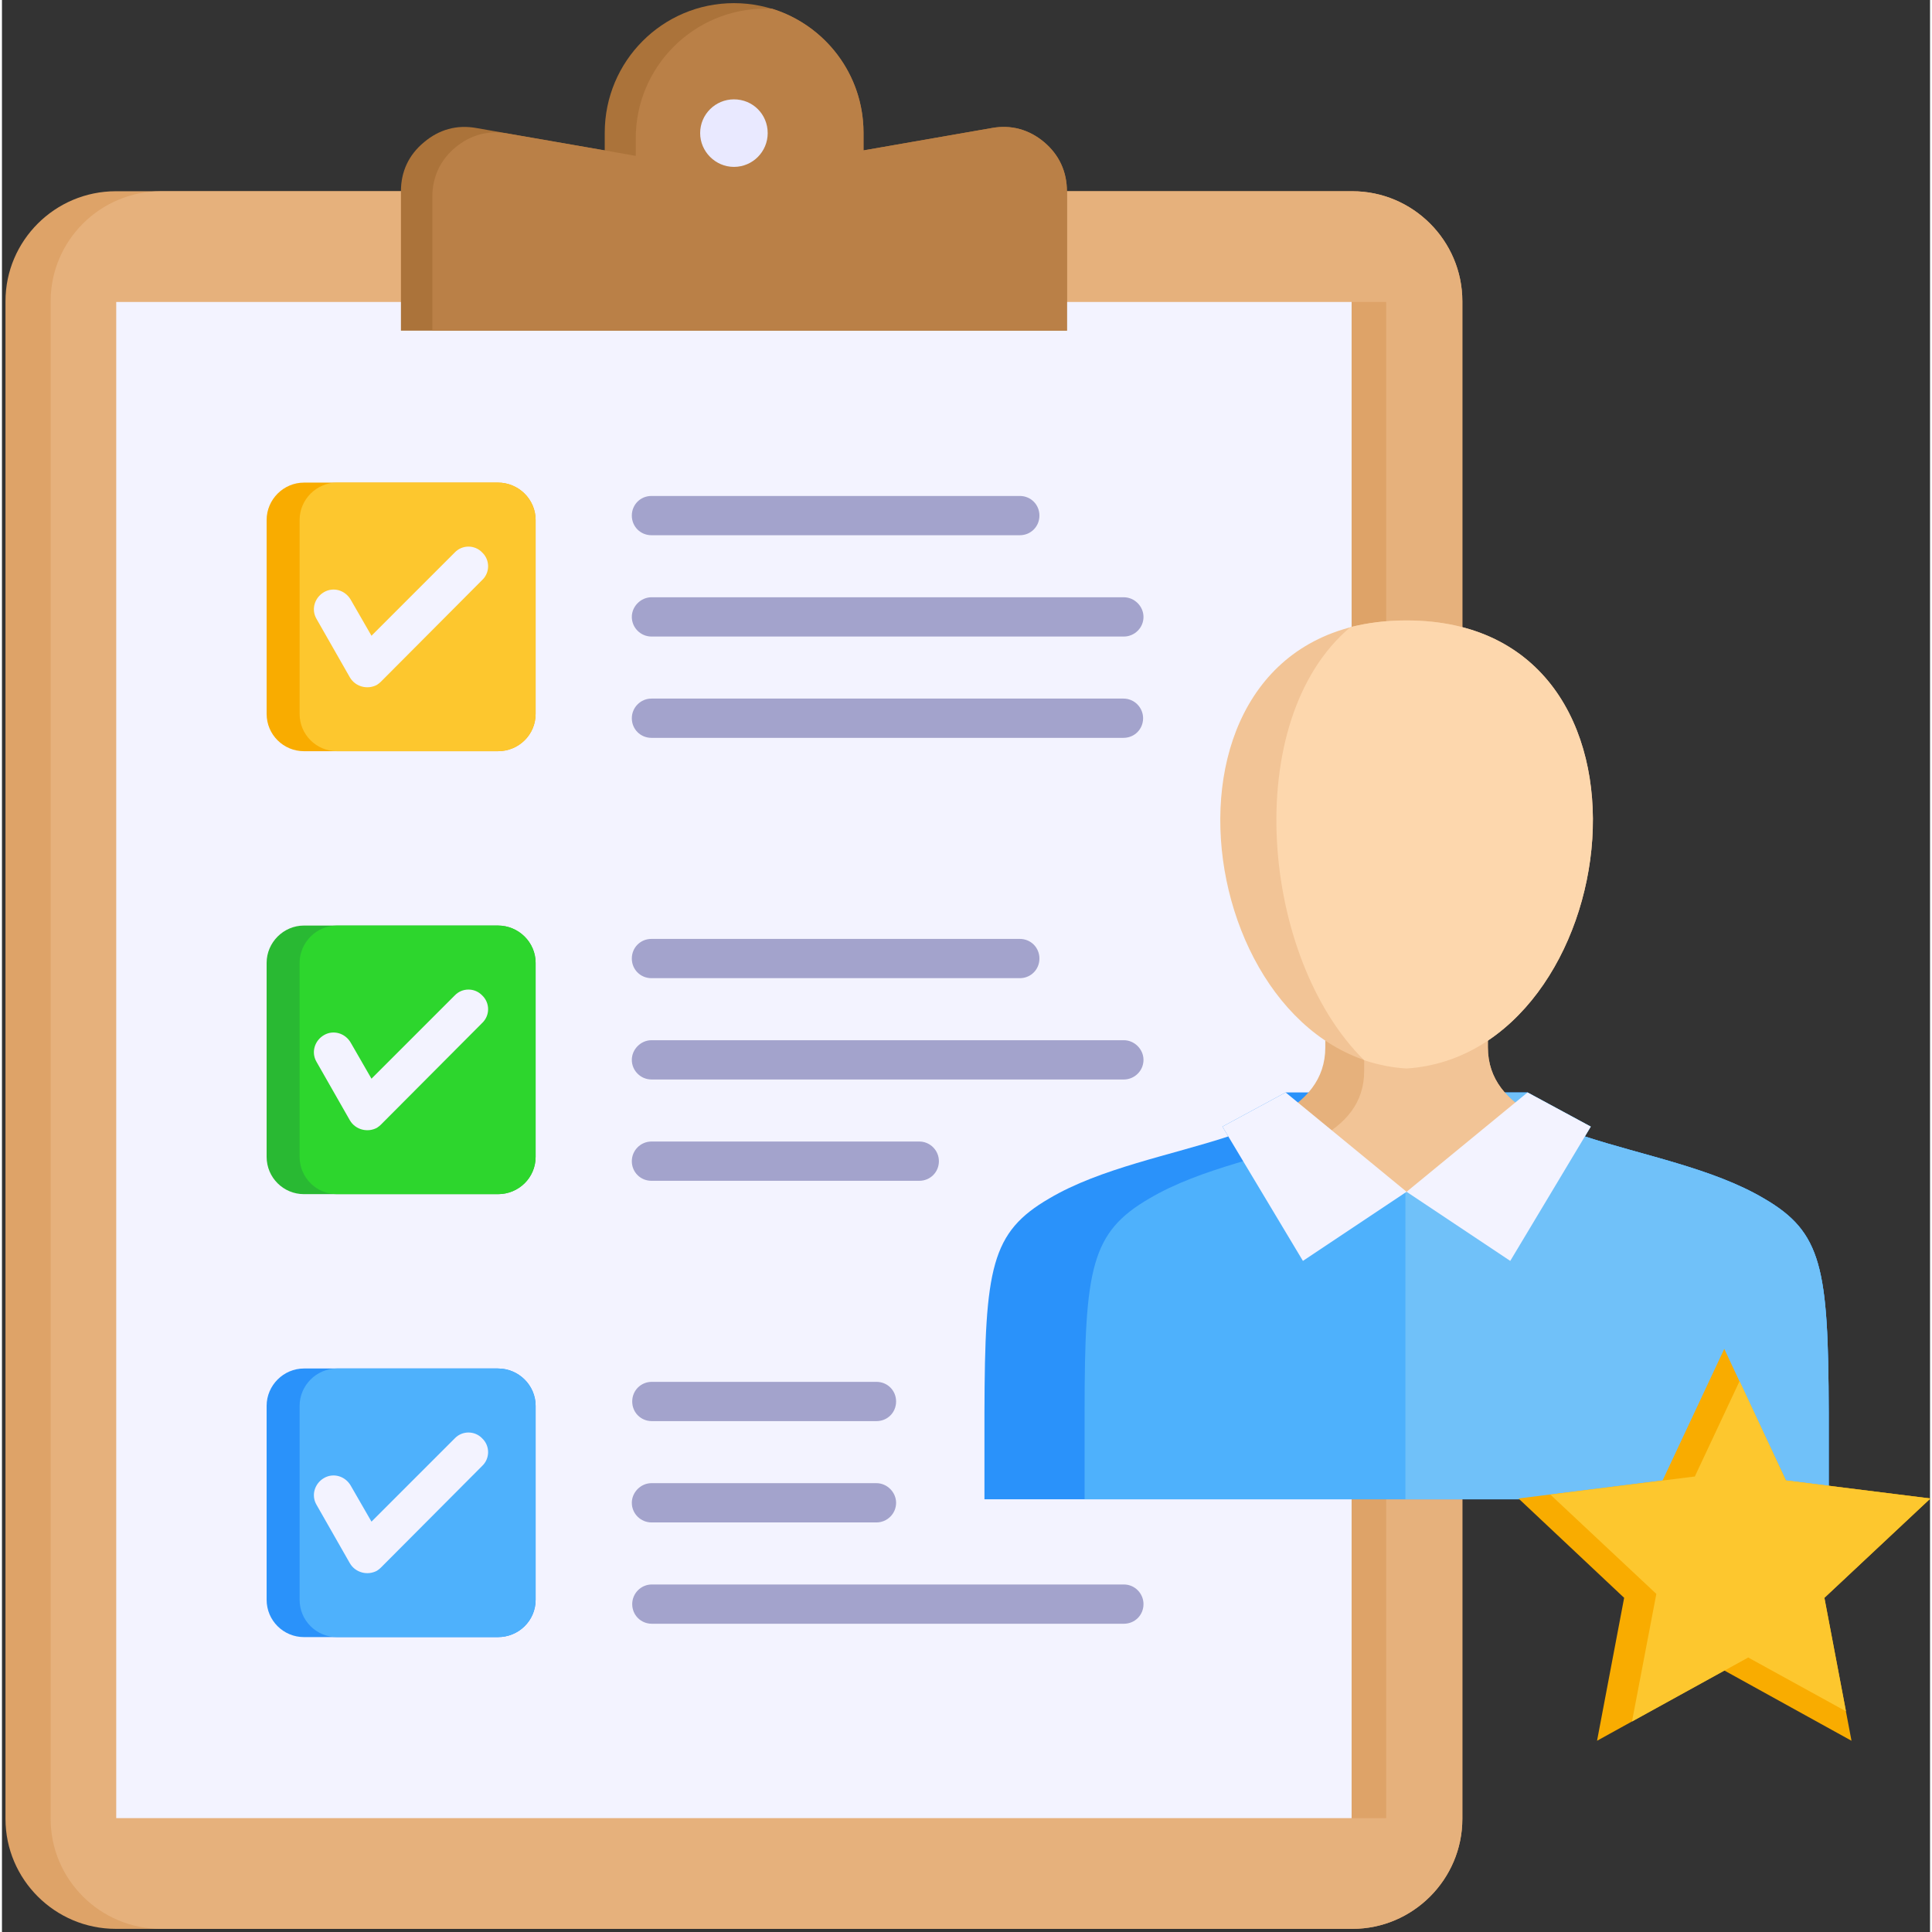<svg version="1.2" xmlns="http://www.w3.org/2000/svg" viewBox="0 0 491 492" width="70" height="70">
	<rect x="0" y="0" width="491" height="492" fill="#333333" stroke="none"/>
	<title>AI-Powered Client Assessment Tools-svg</title>
	<style>
		.s0 { fill: #dea368 } 
		.s1 { fill: #e6b17c } 
		.s2 { fill: #f3f3ff } 
		.s3 { fill: #ab733a } 
		.s4 { fill: #ba8047 } 
		.s5 { fill: #e9e9ff } 
		.s6 { fill: #a3a3cc } 
		.s7 { fill: #f9ac00 } 
		.s8 { fill: #fdc72e } 
		.s9 { fill: #29b933 } 
		.s10 { fill: #2a92fa } 
		.s11 { fill: #2dd62d } 
		.s12 { fill: #4eb1fc } 
		.s13 { fill: #70c1f9 } 
		.s14 { fill: #f2c496 } 
		.s15 { fill: #fdd7ad } 
	</style>
	<g>
		<path fill-rule="evenodd" class="s0" d="m371.9 76.7c0-15.4-12.6-28-28-28h-314.9c-15.5 0-28.1 12.6-28.1 28v386.5c0 15.4 12.6 28 28.1 28h314.9c15.4 0 28-12.6 28-28z"/>
		<path fill-rule="evenodd" class="s1" d="m371.9 76.7c0-15.4-12.6-28-28-28h-303.4c-15.5 0-28.1 12.6-28.1 28v386.5c0 15.4 12.6 28 28.1 28h303.4c15.4 0 28-12.6 28-28 0 0 0-386.5 0-386.5z"/>
		<path class="s0" d="m343.7 76.9h8.8v386.1h-8.8z"/>
		<path class="s2" d="m29.1 76.9h314.6v386.1h-314.6z"/>
		<g>
			<path fill-rule="evenodd" class="s3" d="m186.4 0.8c18.2 0 33 14.8 33 33v4.5l32.7-5.7c4.9-0.9 9.5 0.4 13.3 3.6 3.8 3.2 5.8 7.5 5.8 12.5v35.5h-169.6v-35.5c0-5 2-9.3 5.9-12.5 3.8-3.2 8.3-4.5 13.3-3.6l32.7 5.7v-4.5c0-18.2 14.7-33 32.9-33z"/>
			<path fill-rule="evenodd" class="s4" d="m196.1 2.2c13.5 4.2 23.3 16.7 23.3 31.6v4.5l32.7-5.7c4.9-0.9 9.5 0.4 13.3 3.6 3.8 3.2 5.8 7.5 5.8 12.5v35.5h-161.6v-34.1c0-5 2-9.3 5.8-12.5 3.8-3.2 8.4-4.5 13.3-3.6l24.8 4.3 7.9 1.4v-4.5c0-18.2 14.8-33 33-33q0.8 0 1.7 0z"/>
			<path fill-rule="evenodd" class="s5" d="m186.4 42.5c4.8 0 8.6-3.9 8.6-8.6 0-4.8-3.8-8.6-8.6-8.6-4.7 0-8.6 3.8-8.6 8.6 0 4.7 3.9 8.6 8.6 8.6z"/>
		</g>
	</g>
	<g>
		<path fill-rule="evenodd" class="s6" d="m165.4 162.1c-2.7 0-5-2.2-5-5 0-2.7 2.3-5 5-5h120.3c2.7 0 5 2.3 5 5 0 2.8-2.3 5-5 5zm0-25.8c-2.8 0-5-2.2-5-5 0-2.8 2.2-5 5-5h93.8c2.8 0 5 2.2 5 5 0 2.8-2.2 5-5 5zm0 51.6c-2.8 0-5-2.2-5-5 0-2.7 2.2-5 5-5h120.2c2.8 0 5 2.3 5 5 0 2.8-2.2 5-5 5z"/>
		<path fill-rule="evenodd" class="s6" d="m165.4 274.9c-2.7 0-5-2.2-5-5 0-2.7 2.3-5 5-5h120.3c2.7 0 5 2.3 5 5 0 2.8-2.3 5-5 5zm0-25.8c-2.8 0-5-2.2-5-5 0-2.8 2.2-5 5-5h93.8c2.8 0 5 2.2 5 5 0 2.8-2.2 5-5 5zm0 51.6c-2.8 0-5-2.2-5-5 0-2.7 2.2-5 5-5h68.2c2.8 0 5 2.3 5 5 0 2.8-2.2 5-5 5z"/>
		<path fill-rule="evenodd" class="s6" d="m222.7 387.7c2.7 0 5-2.2 5-5 0-2.7-2.3-5-5-5h-57.3c-2.7 0-5 2.3-5 5 0 2.8 2.3 5 5 5zm0-25.8c2.8 0 5-2.2 5-5 0-2.8-2.2-5-5-5h-57.2c-2.8 0-5 2.2-5 5 0 2.8 2.2 5 5 5zm63 51.6c2.8 0 5-2.2 5-5 0-2.7-2.2-5-5-5h-120.2c-2.8 0-5 2.3-5 5 0 2.8 2.2 5 5 5z"/>
	</g>
	<g>
		<path class="s7" d="m76.9 122.9h49.4c5.3 0 9.6 4.3 9.6 9.5v49.4c0 5.3-4.3 9.5-9.6 9.5h-49.4c-5.2 0-9.5-4.2-9.5-9.5v-49.4c0-5.2 4.3-9.5 9.5-9.5z"/>
		<path class="s8" d="m85.3 122.9h41c5.3 0 9.6 4.3 9.6 9.5v49.4c0 5.3-4.3 9.5-9.6 9.5h-41c-5.2 0-9.5-4.2-9.5-9.5v-49.4c0-5.2 4.3-9.5 9.5-9.5z"/>
		<path fill-rule="evenodd" class="s2" d="m80.1 157.6c-1.4-2.4-0.5-5.4 1.9-6.8 2.4-1.4 5.4-0.5 6.8 1.9l5.3 9.2 21.2-21.2c1.9-2 5.1-2 7 0 2 1.9 2 5.1 0 7l-25.8 25.9q-0.4 0.4-1 0.8c-2.4 1.3-5.5 0.5-6.9-1.9 0 0-8.5-14.9-8.5-14.9z"/>
		<path class="s9" d="m76.9 235.7h49.4c5.3 0 9.6 4.3 9.6 9.5v49.4c0 5.3-4.3 9.5-9.6 9.5h-49.4c-5.2 0-9.5-4.2-9.5-9.5v-49.4c0-5.2 4.3-9.5 9.5-9.5z"/>
		<path class="s10" d="m76.9 348.5h49.4c5.3 0 9.6 4.3 9.6 9.5v49.4c0 5.3-4.3 9.5-9.6 9.5h-49.4c-5.2 0-9.5-4.2-9.5-9.5v-49.4c0-5.2 4.3-9.5 9.5-9.5z"/>
		<path class="s11" d="m85.3 235.7h41c5.3 0 9.6 4.3 9.6 9.5v49.4c0 5.3-4.3 9.5-9.6 9.5h-41c-5.2 0-9.5-4.2-9.5-9.5v-49.4c0-5.2 4.3-9.5 9.5-9.5z"/>
		<path class="s12" d="m85.3 348.5h41c5.3 0 9.6 4.3 9.6 9.5v49.4c0 5.3-4.3 9.5-9.6 9.5h-41c-5.2 0-9.5-4.2-9.5-9.5v-49.4c0-5.2 4.3-9.5 9.5-9.5z"/>
		<g>
			<path fill-rule="evenodd" class="s2" d="m80.1 270.4c-1.4-2.4-0.5-5.4 1.9-6.8 2.4-1.4 5.4-0.5 6.8 1.9l5.3 9.2 21.2-21.2c1.9-2 5.1-2 7 0 2 1.9 2 5.1 0 7l-25.8 25.9q-0.4 0.4-1 0.8c-2.4 1.3-5.5 0.5-6.9-1.9 0 0-8.5-14.9-8.5-14.9z"/>
			<path fill-rule="evenodd" class="s2" d="m80.1 383.2c-1.4-2.4-0.5-5.4 1.9-6.8 2.4-1.4 5.4-0.5 6.8 1.9l5.3 9.2 21.2-21.2c1.9-2 5.1-2 7 0 2 1.9 2 5.1 0 7l-25.8 25.9q-0.4 0.4-1 0.8c-2.4 1.3-5.5 0.5-6.9-1.9z"/>
		</g>
	</g>
	<g>
		<path fill-rule="evenodd" class="s10" d="m250.2 381.8v-22.2c0.1-36.8 1.7-45.8 16.5-54.4 13-7.7 31-11 45.6-15.8l-1.5-2.5 16.1-8.7h61.6l16.1 8.7-1.5 2.5c14.6 4.8 32.6 8.1 45.6 15.8 14.8 8.6 16.4 17.6 16.5 54.4v22.2c0 0-215 0-215 0z"/>
		<path fill-rule="evenodd" class="s12" d="m337.7 289.4h65.4c14.6 4.8 32.6 8.1 45.6 15.8 14.8 8.6 16.4 17.6 16.5 54.4v22.2h-189.5v-22.2c0-36.8 1.7-45.8 16.5-54.4 13-7.7 31-11 45.5-15.8z"/>
		<path fill-rule="evenodd" class="s13" d="m357.4 278.2h31.1l16.1 8.7-1.5 2.5c14.6 4.8 32.6 8.1 45.6 15.8 14.8 8.6 16.4 17.6 16.5 54.4v22.2h-107.8z"/>
		<path fill-rule="evenodd" class="s1" d="m324.7 284.3c7.4-4 12.3-9.4 12.3-17.6v-23.8h41.4v23.8c0 8.2 4.9 13.6 12.3 17.6l-33 19.2z"/>
		<path fill-rule="evenodd" class="s14" d="m378.4 249v17.7c0 8.2 4.9 13.6 12.3 17.6l-33 19.2-22.9-13.3c7.4-4 12.1-9.3 12.1-17.5v-23.7c0 0 31.5 0 31.5 0z"/>
		<path fill-rule="evenodd" class="s2" d="m388.5 278.2l-30.8 25.3 26.4 17.6 20.5-34.2z"/>
		<path fill-rule="evenodd" class="s2" d="m326.9 278.2l30.8 25.3-26.4 17.6-20.5-34.2z"/>
		<path fill-rule="evenodd" class="s14" d="m357.7 272.1c-55.7-3.6-70.4-114.1 0-114.1 70.4 0 55.7 110.5 0 114.1z"/>
		<path fill-rule="evenodd" class="s15" d="m357.7 272.1c-3.8-0.2-7.4-1-10.8-2.1-26.4-26-31.7-86.6-3.5-110.3 4.3-1.1 9.1-1.7 14.3-1.7 70.4 0 55.7 110.5 0 114.1z"/>
	</g>
	<path fill-rule="evenodd" class="s7" d="m438.6 343.5l15.7 33.5 36.8 4.6-27 25.3 6.9 36.4-32.4-17.9-32.4 17.9 6.9-36.4-26.9-25.3 36.7-4.6z"/>
	<path fill-rule="evenodd" class="s8" d="m442.5 351.7l11.8 25.3 36.8 4.6-27 25.3 5.5 28.9-24.9-13.7-29.6 16.3 6.2-32.5-27-25.3 36.8-4.6z"/>
</svg>